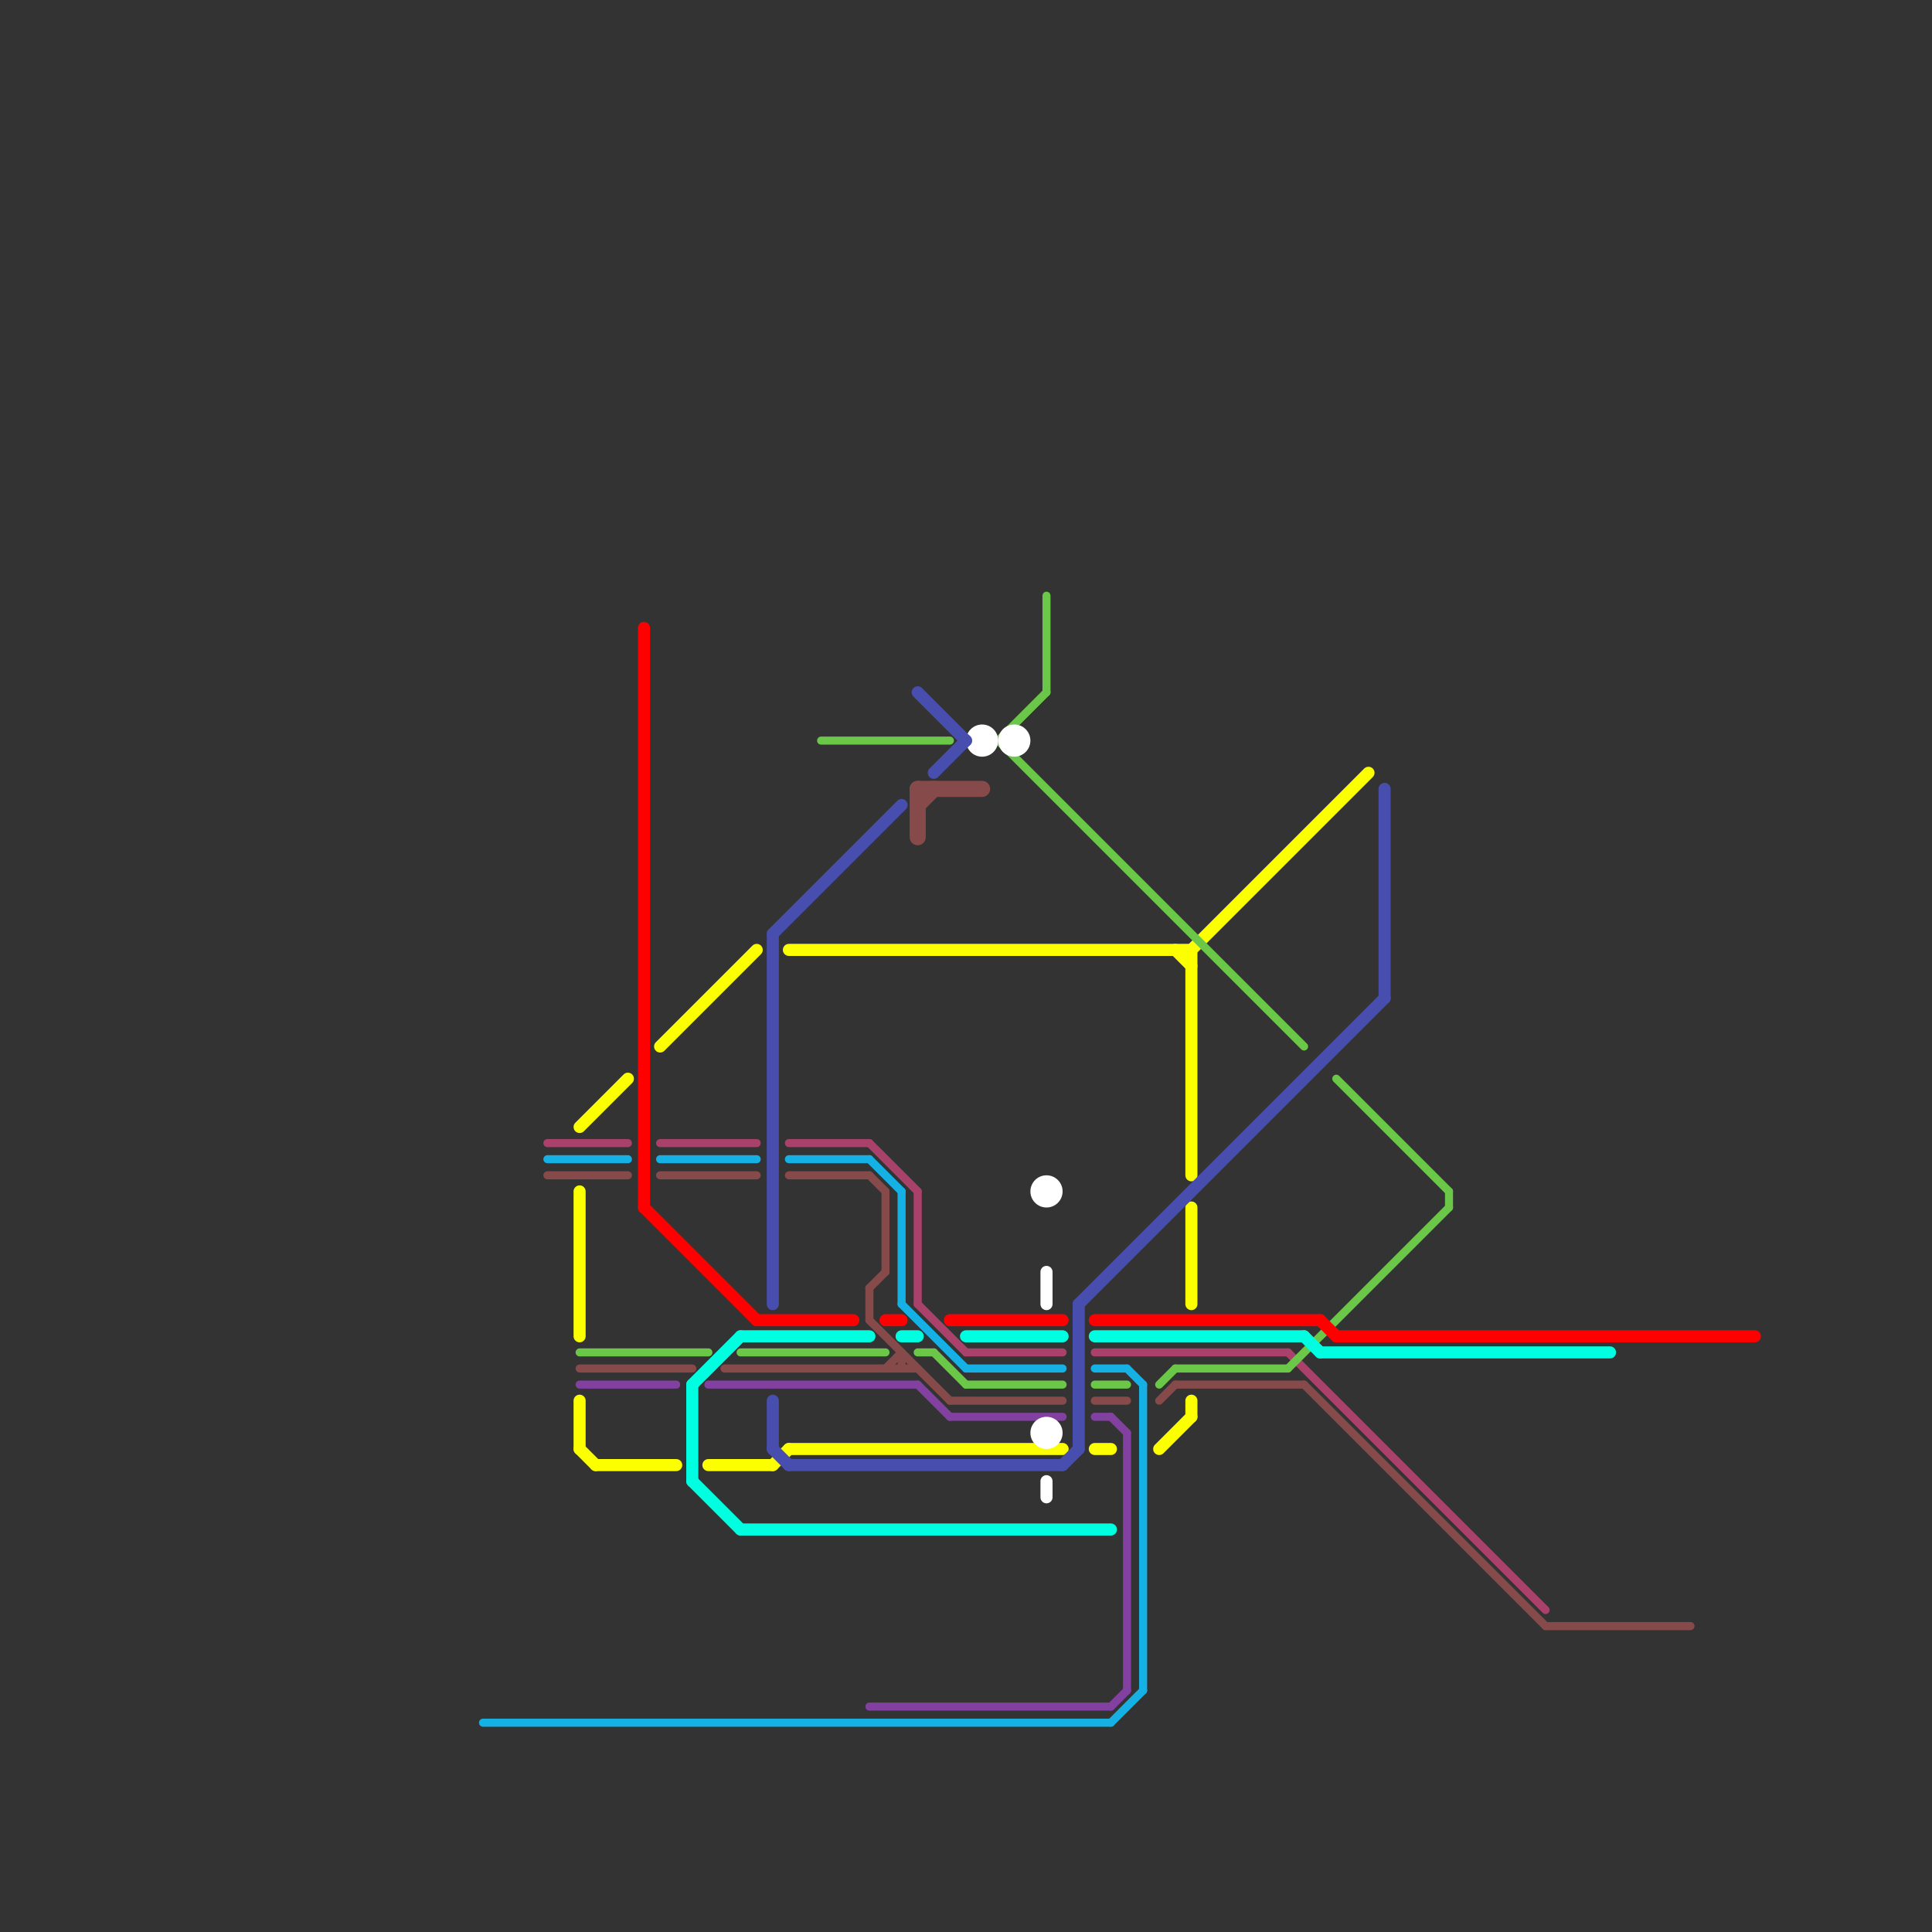 
<svg version="1.1" xmlns="http://www.w3.org/2000/svg" viewBox="0 0 120 120">
<rect x="0" y="0" width="120" height="120" fill="#333333" stroke="none"/>
<style>text { font: 1px Helvetica; font-weight: 600; white-space: pre; dominant-baseline: central; } line { stroke-width: 1; fill: none; stroke-linecap: round; stroke-linejoin: round; } .c0 { stroke: #874a4a } .c1 { stroke: #aa416b } .c2 { stroke: #fbff00 } .c3 { stroke: #6ac748 } .c4 { stroke: #00ffe1 } .c5 { stroke: #ff0000 } .c6 { stroke: #8240a0 } .c7 { stroke: #15b1e5 } .c8 { stroke: #ffffff } .c9 { stroke: #474eae } .w1 { stroke-width: 1; }.w2 { stroke-width: .75; }.w3 { stroke-width: .5; }</style><defs><g id="ct-xf"><circle r="0.5" fill="#fff" stroke="#000" stroke-width="0.2"/></g><g id="ct"><circle r="0.5" fill="#fff" stroke="#000" stroke-width="0.1"/></g></defs><line class="c0 w3" x1="45" y1="85" x2="57" y2="85"/><line class="c0 w3" x1="68" y1="87" x2="70" y2="87"/><line class="c0 w3" x1="49" y1="73" x2="54" y2="73"/><line class="c0 w3" x1="41" y1="73" x2="47" y2="73"/><line class="c0 w3" x1="55" y1="74" x2="55" y2="79"/><line class="c0 w3" x1="55" y1="85" x2="56" y2="84"/><line class="c0 w3" x1="36" y1="85" x2="43" y2="85"/><line class="c0 w3" x1="54" y1="80" x2="55" y2="79"/><line class="c0 w3" x1="54" y1="80" x2="54" y2="82"/><line class="c0 w3" x1="73" y1="86" x2="81" y2="86"/><line class="c0 w3" x1="56" y1="84" x2="56" y2="85"/><line class="c0 w3" x1="72" y1="87" x2="73" y2="86"/><line class="c0 w3" x1="96" y1="101" x2="105" y2="101"/><line class="c0 w3" x1="54" y1="82" x2="59" y2="87"/><line class="c0 w3" x1="81" y1="86" x2="96" y2="101"/><line class="c0 w3" x1="34" y1="73" x2="39" y2="73"/><line class="c0 w3" x1="59" y1="87" x2="66" y2="87"/><line class="c0 w3" x1="54" y1="73" x2="55" y2="74"/><line class="c0 " x1="57" y1="50" x2="58" y2="49"/><line class="c0 " x1="57" y1="49" x2="61" y2="49"/><line class="c0 " x1="57" y1="49" x2="57" y2="52"/><line class="c1 w3" x1="41" y1="71" x2="47" y2="71"/><line class="c1 w3" x1="68" y1="84" x2="80" y2="84"/><line class="c1 w3" x1="49" y1="71" x2="54" y2="71"/><line class="c1 w3" x1="57" y1="74" x2="57" y2="81"/><line class="c1 w3" x1="80" y1="84" x2="96" y2="100"/><line class="c1 w3" x1="57" y1="81" x2="60" y2="84"/><line class="c1 w3" x1="54" y1="71" x2="57" y2="74"/><line class="c1 w3" x1="34" y1="71" x2="39" y2="71"/><line class="c1 w3" x1="60" y1="84" x2="66" y2="84"/><line class="c2 w2" x1="36" y1="74" x2="36" y2="83"/><line class="c2 w2" x1="74" y1="59" x2="74" y2="73"/><line class="c2 w2" x1="49" y1="59" x2="74" y2="59"/><line class="c2 w2" x1="49" y1="90" x2="66" y2="90"/><line class="c2 w2" x1="44" y1="91" x2="48" y2="91"/><line class="c2 w2" x1="74" y1="87" x2="74" y2="88"/><line class="c2 w2" x1="73" y1="59" x2="74" y2="60"/><line class="c2 w2" x1="72" y1="90" x2="74" y2="88"/><line class="c2 w2" x1="74" y1="75" x2="74" y2="81"/><line class="c2 w2" x1="36" y1="87" x2="36" y2="90"/><line class="c2 w2" x1="48" y1="91" x2="49" y2="90"/><line class="c2 w2" x1="36" y1="90" x2="37" y2="91"/><line class="c2 w2" x1="68" y1="90" x2="69" y2="90"/><line class="c2 w2" x1="37" y1="91" x2="42" y2="91"/><line class="c2 w2" x1="36" y1="70" x2="39" y2="67"/><line class="c2 w2" x1="41" y1="65" x2="47" y2="59"/><line class="c2 w2" x1="74" y1="59" x2="85" y2="48"/><line class="c3 w3" x1="80" y1="85" x2="90" y2="75"/><line class="c3 w3" x1="68" y1="86" x2="70" y2="86"/><line class="c3 w3" x1="46" y1="84" x2="55" y2="84"/><line class="c3 w3" x1="62" y1="46" x2="65" y2="43"/><line class="c3 w3" x1="58" y1="84" x2="60" y2="86"/><line class="c3 w3" x1="72" y1="86" x2="73" y2="85"/><line class="c3 w3" x1="62" y1="46" x2="81" y2="65"/><line class="c3 w3" x1="36" y1="84" x2="44" y2="84"/><line class="c3 w3" x1="65" y1="37" x2="65" y2="43"/><line class="c3 w3" x1="83" y1="67" x2="90" y2="74"/><line class="c3 w3" x1="51" y1="46" x2="59" y2="46"/><line class="c3 w3" x1="90" y1="74" x2="90" y2="75"/><line class="c3 w3" x1="57" y1="84" x2="58" y2="84"/><line class="c3 w3" x1="73" y1="85" x2="80" y2="85"/><line class="c3 w3" x1="60" y1="86" x2="66" y2="86"/><line class="c4 w2" x1="46" y1="95" x2="69" y2="95"/><line class="c4 w2" x1="43" y1="86" x2="46" y2="83"/><line class="c4 w2" x1="43" y1="86" x2="43" y2="92"/><line class="c4 w2" x1="81" y1="83" x2="82" y2="84"/><line class="c4 w2" x1="56" y1="83" x2="57" y2="83"/><line class="c4 w2" x1="82" y1="84" x2="100" y2="84"/><line class="c4 w2" x1="46" y1="83" x2="54" y2="83"/><line class="c4 w2" x1="43" y1="92" x2="46" y2="95"/><line class="c4 w2" x1="60" y1="83" x2="66" y2="83"/><line class="c4 w2" x1="68" y1="83" x2="81" y2="83"/><line class="c5 w2" x1="55" y1="82" x2="56" y2="82"/><line class="c5 w2" x1="59" y1="82" x2="66" y2="82"/><line class="c5 w2" x1="40" y1="39" x2="40" y2="75"/><line class="c5 w2" x1="82" y1="82" x2="83" y2="83"/><line class="c5 w2" x1="40" y1="75" x2="47" y2="82"/><line class="c5 w2" x1="83" y1="83" x2="109" y2="83"/><line class="c5 w2" x1="47" y1="82" x2="53" y2="82"/><line class="c5 w2" x1="68" y1="82" x2="82" y2="82"/><line class="c6 w3" x1="69" y1="106" x2="70" y2="105"/><line class="c6 w3" x1="69" y1="88" x2="70" y2="89"/><line class="c6 w3" x1="36" y1="86" x2="42" y2="86"/><line class="c6 w3" x1="54" y1="106" x2="69" y2="106"/><line class="c6 w3" x1="44" y1="86" x2="57" y2="86"/><line class="c6 w3" x1="70" y1="89" x2="70" y2="105"/><line class="c6 w3" x1="68" y1="88" x2="69" y2="88"/><line class="c6 w3" x1="57" y1="86" x2="59" y2="88"/><line class="c6 w3" x1="59" y1="88" x2="66" y2="88"/><line class="c7 w3" x1="68" y1="85" x2="70" y2="85"/><line class="c7 w3" x1="56" y1="81" x2="60" y2="85"/><line class="c7 w3" x1="49" y1="72" x2="54" y2="72"/><line class="c7 w3" x1="71" y1="86" x2="71" y2="105"/><line class="c7 w3" x1="69" y1="107" x2="71" y2="105"/><line class="c7 w3" x1="56" y1="74" x2="56" y2="81"/><line class="c7 w3" x1="54" y1="72" x2="56" y2="74"/><line class="c7 w3" x1="41" y1="72" x2="47" y2="72"/><line class="c7 w3" x1="70" y1="85" x2="71" y2="86"/><line class="c7 w3" x1="30" y1="107" x2="69" y2="107"/><line class="c7 w3" x1="34" y1="72" x2="39" y2="72"/><line class="c7 w3" x1="60" y1="85" x2="66" y2="85"/><line class="c8 w2" x1="65" y1="92" x2="65" y2="93"/><line class="c8 w2" x1="65" y1="79" x2="65" y2="81"/><circle cx="61" cy="46" r="1" fill="#ffffff" /><circle cx="65" cy="89" r="1" fill="#ffffff" /><circle cx="65" cy="74" r="1" fill="#ffffff" /><circle cx="63" cy="46" r="1" fill="#ffffff" /><line class="c9 w2" x1="48" y1="58" x2="56" y2="50"/><line class="c9 w2" x1="66" y1="91" x2="67" y2="90"/><line class="c9 w2" x1="49" y1="91" x2="66" y2="91"/><line class="c9 w2" x1="67" y1="81" x2="67" y2="90"/><line class="c9 w2" x1="48" y1="90" x2="49" y2="91"/><line class="c9 w2" x1="86" y1="49" x2="86" y2="62"/><line class="c9 w2" x1="57" y1="43" x2="60" y2="46"/><line class="c9 w2" x1="48" y1="87" x2="48" y2="90"/><line class="c9 w2" x1="48" y1="58" x2="48" y2="81"/><line class="c9 w2" x1="58" y1="48" x2="60" y2="46"/><line class="c9 w2" x1="67" y1="81" x2="86" y2="62"/>
</svg>
